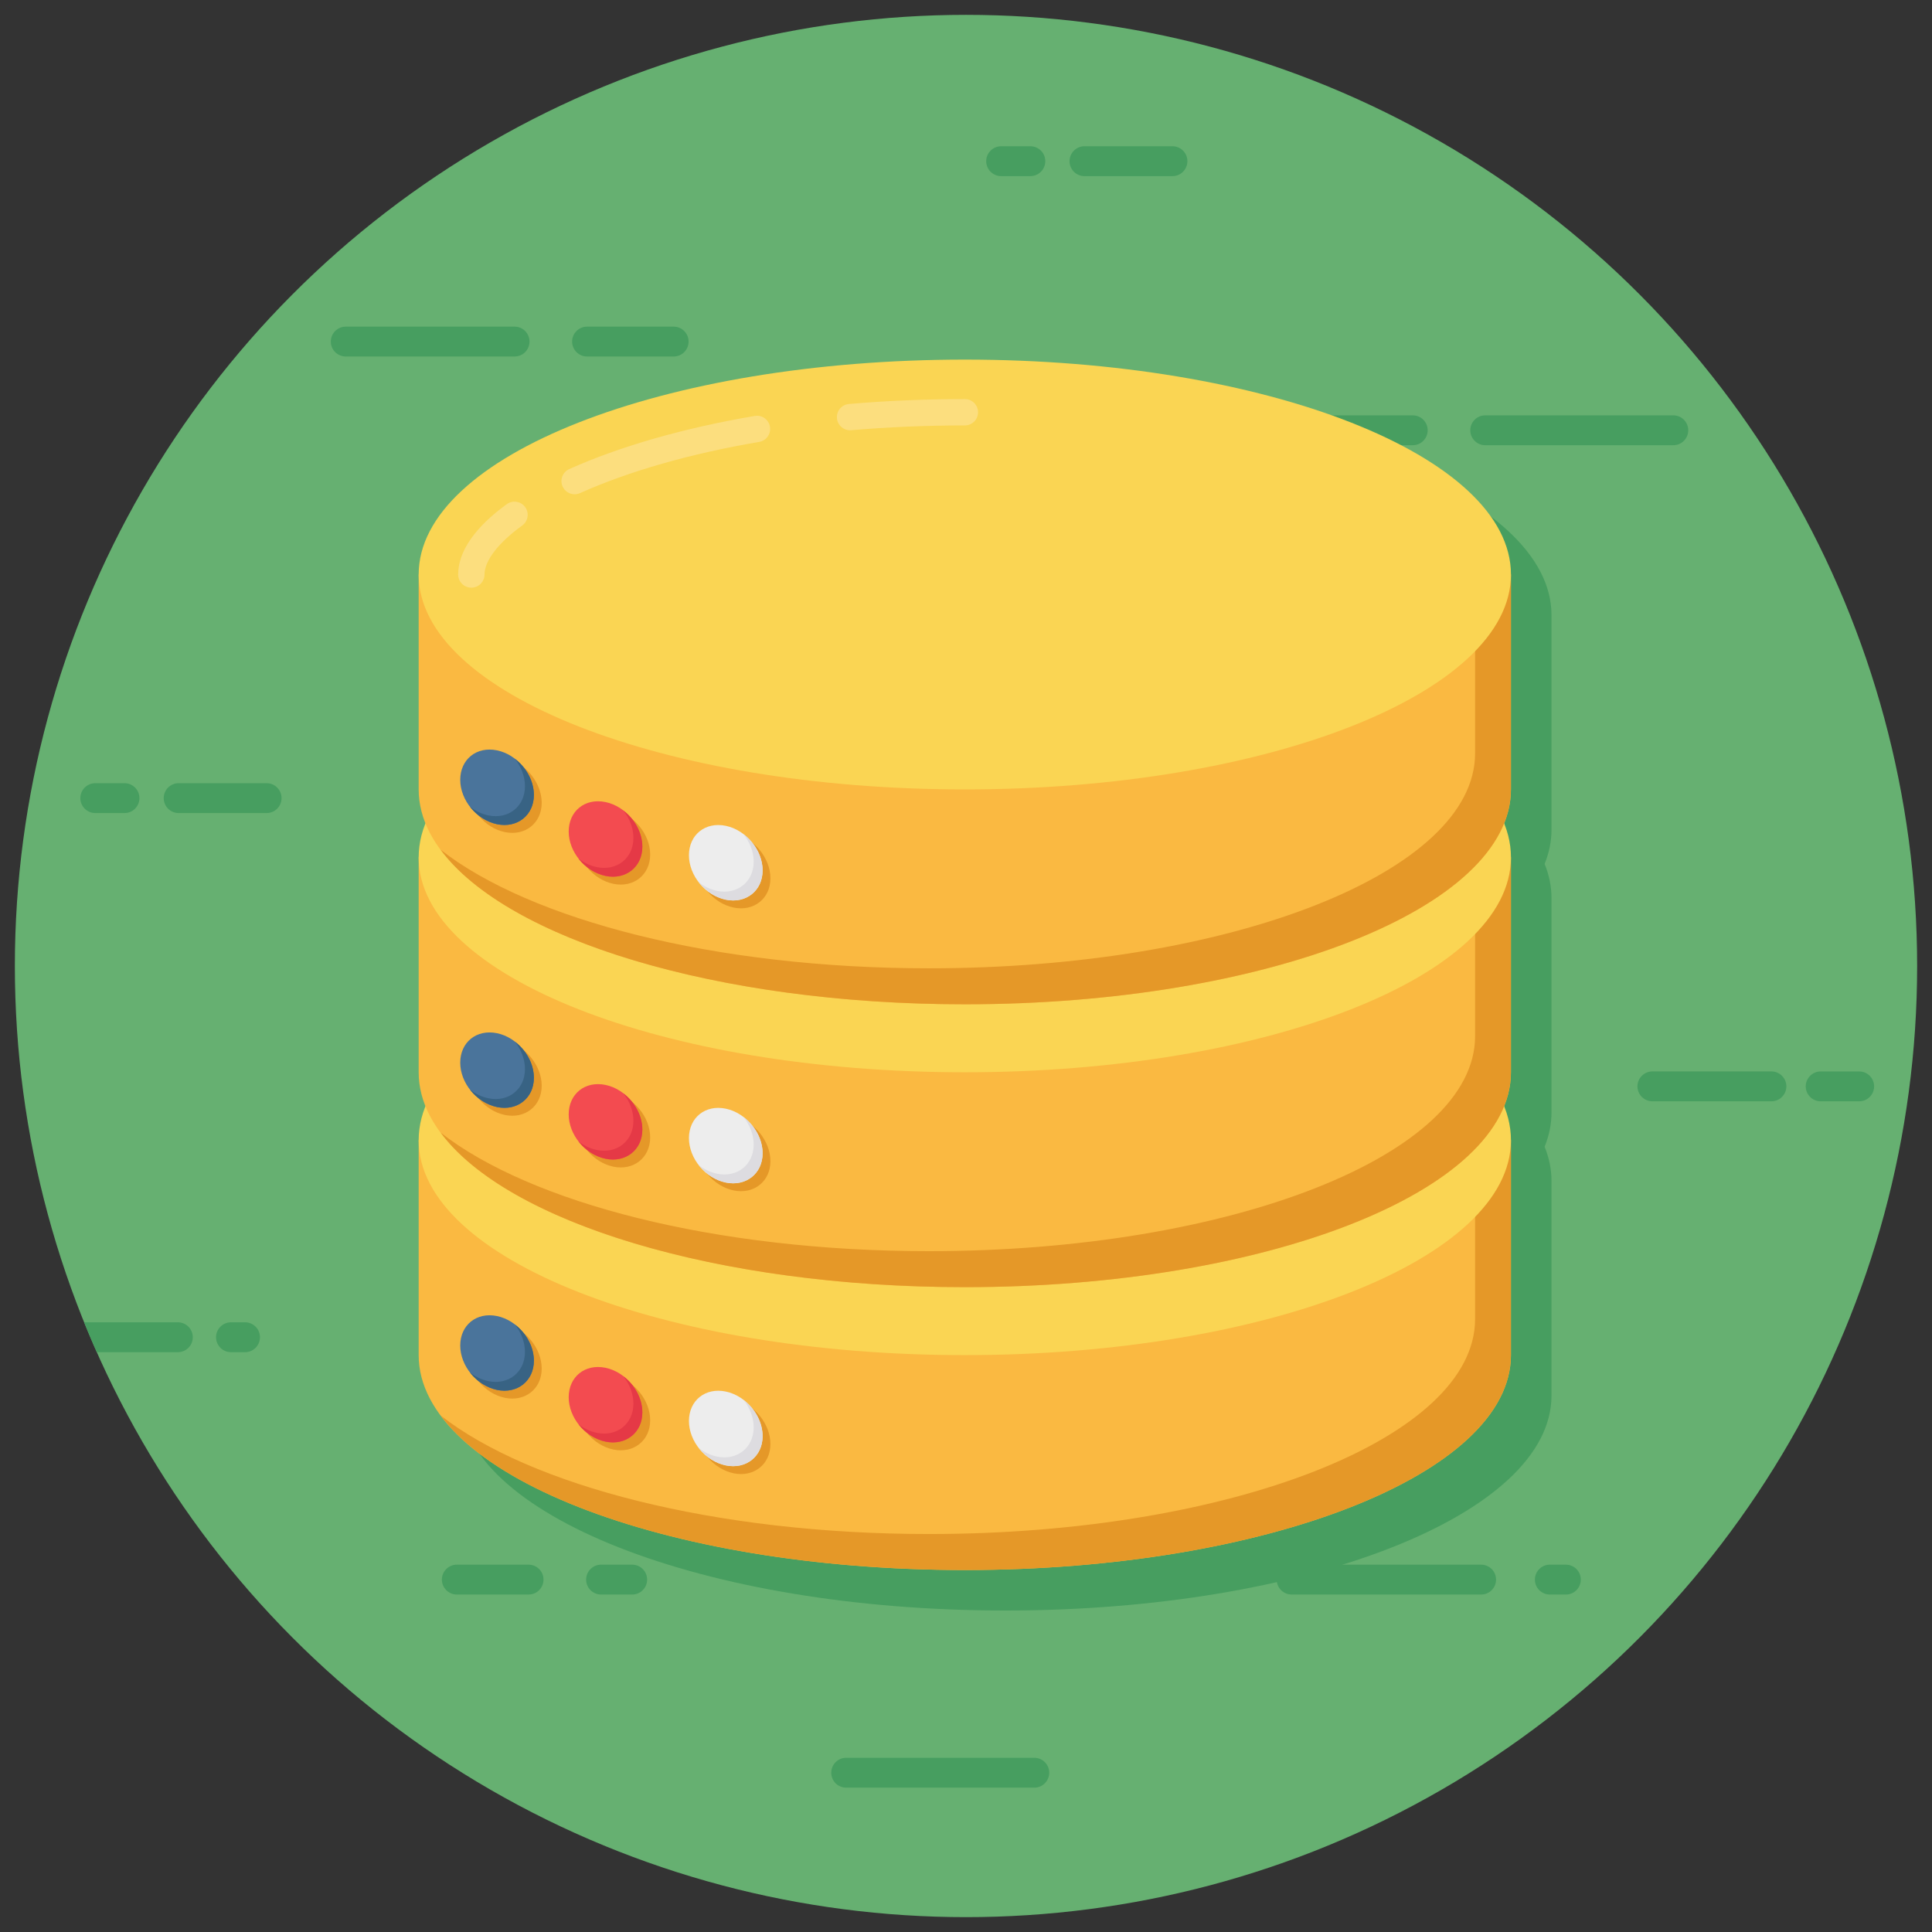 <svg id="Layer_1" enable-background="new 0 0 130 130" height="512" viewBox="0 0 130 130" width="512" xmlns="http://www.w3.org/2000/svg"><rect x="0" y="0" width="130" height="130" fill="#333333" stroke="none"/><g><circle cx="65" cy="65" fill="#66b071" r="64"/><g fill="#479e60"><path d="m111.185 72.094h8.01c.555 0 1.005.45 1.005 1.005 0 .555-.45 1.005-1.005 1.005h-8.01c-.553 0-1.005-.452-1.005-1.005-0-.553.452-1.005 1.005-1.005z"/><path d="m126.105 73.1c0 .555-.45 1.005-1.005 1.005l-2.591-0c-.553 0-1.005-.452-1.005-1.005s.452-1.005 1.005-1.005h2.591c.555 0 1.005.45 1.005 1.005z"/><path d="m96.065 28.953c0 .555-.45 1.005-1.005 1.005h-6.322c-.553 0-1.005-.452-1.005-1.005s.452-1.005 1.005-1.005h6.322c.555 0 1.005.45 1.005 1.005z"/><path d="m98.932 28.953c0-.555.45-1.005 1.005-1.005h12.657c.555 0 1.005.45 1.005 1.005 0 .555-.45 1.005-1.005 1.005h-12.657c-.555 0-1.005-.45-1.005-1.005z"/><path d="m36.571 106.288c0 .555-.45 1.005-1.005 1.005h-4.828c-.553 0-1.005-.452-1.005-1.005 0-.553.452-1.005 1.005-1.005h4.828c.555 0 1.005.45 1.005 1.005z"/><path d="m39.439 106.288c0-.555.45-1.005 1.005-1.005h2.094c.555 0 1.005.45 1.005 1.005v0c0 .555-.45 1.005-1.005 1.005h-2.094c-.555 0-1.005-.45-1.005-1.005z"/><path d="m55.933 119.283c0-.555.45-1.005 1.005-1.005h12.657c.555 0 1.005.45 1.005 1.005 0 .555-.45 1.005-1.005 1.005h-12.657c-.555 0-1.005-.45-1.005-1.005z"/><path d="m60.399 52.698c0 .555-.45 1.005-1.005 1.005h-6.322c-.553 0-1.005-.452-1.005-1.005s.452-1.005 1.005-1.005h6.322c.555 0 1.005.45 1.005 1.005z"/><path d="m63.266 52.698c0-.555.45-1.005 1.005-1.005h12.657c.555 0 1.005.45 1.005 1.005 0 .555-.45 1.005-1.005 1.005h-12.657c-.555-0-1.005-.45-1.005-1.005z"/><path d="m35.629 22.984c0 .555-.45 1.005-1.005 1.005h-11.36c-.553 0-1.005-.452-1.005-1.005s.452-1.005 1.005-1.005h11.36c.555 0 1.005.45 1.005 1.005z"/><path d="m38.497 22.984c0-.555.45-1.005 1.005-1.005h5.826c.555 0 1.005.45 1.005 1.005 0 .555-.45 1.005-1.005 1.005h-5.826c-.555 0-1.005-.45-1.005-1.005z"/><path d="m11.969 88.975h-6.309c.273.676.559 1.346.854 2.01h5.454c.555 0 1.005-.45 1.005-1.005 0-.555-.45-1.005-1.005-1.005z"/><path d="m16.488 90.985h-.946c-.555 0-1.005-.45-1.005-1.005v-0c0-.555.45-1.005 1.005-1.005h.946c.555 0 1.005.45 1.005 1.005v0c0 .555-.45 1.005-1.005 1.005z"/><path d="m86.911 105.283 12.75 0c.555 0 1.005.45 1.005 1.005 0.0.555-.45 1.005-1.005 1.005l-12.75-0c-.553 0-1.005-.452-1.005-1.005s.452-1.005 1.005-1.005z"/><path d="m103.279 106.288c-0-.555.45-1.005 1.005-1.005h1.08c.555 0 1.005.45 1.005 1.005 0.0.555-.45 1.005-1.005 1.005h-1.08c-.555-0-1.005-.45-1.005-1.005z"/><path d="m9.382 53.704c0.0.555-.45 1.005-1.005 1.005h-1.966c-.553 0-1.005-.452-1.005-1.005s.452-1.005 1.005-1.005h1.966c.555 0 1.005.45 1.005 1.005z"/><path d="m11.015 53.704c-0-.555.45-1.005 1.005-1.005h5.92c.555 0 1.005.45 1.005 1.005 0.0.555-.45 1.005-1.005 1.005h-5.92c-.555-0-1.005-.45-1.005-1.005z"/><path d="m70.335 10.846c0.0.555-.45 1.005-1.005 1.005h-1.966c-.553 0-1.005-.452-1.005-1.005-0-.553.452-1.005 1.005-1.005h1.966c.555 0 1.005.45 1.005 1.005z"/><path d="m71.967 10.846c-0-.555.45-1.005 1.005-1.005h5.92c.555 0 1.005.45 1.005 1.005 0.0.555-.45 1.005-1.005 1.005h-5.92c-.555 0-1.005-.45-1.005-1.005z"/></g><path d="m104.396 41.384c0-7.992-16.453-14.46-36.745-14.46-20.3 0-36.753 6.469-36.753 14.46v14.46c0 .778.161 1.541.461 2.285-.301.745-.461 1.509-.461 2.287v14.46c0 .778.161 1.54.461 2.285-.301.745-.461 1.508-.461 2.287v14.46c0 7.983 16.453 14.46 36.753 14.46 20.292 0 36.745-6.478 36.745-14.46v-14.46c0-.779-.161-1.542-.462-2.287.301-.745.462-1.507.462-2.285v-14.46c0-.779-.161-1.542-.462-2.287.301-.745.462-1.507.462-2.285z" fill="#479e60"/><g><g><path d="m28.171 91.183c0 7.983 16.453 14.461 36.753 14.461 20.292 0 36.745-6.478 36.745-14.461v-14.46h-73.498z" fill="#fab941"/><path d="m101.664 76.724v14.459c0 7.986-16.444 14.459-36.738 14.459-16.715 0-30.82-4.383-35.273-10.395 6.048 4.725 18.487 7.974 32.852 7.974 20.295 0 36.75-6.473 36.75-14.459v-12.037z" fill="#e59828"/><path d="m101.669 76.722c0 7.983-16.453 14.461-36.745 14.461-20.3 0-36.753-6.478-36.753-14.461 0-7.991 16.453-14.46 36.753-14.46 20.292 0 36.745 6.469 36.745 14.46z" fill="#fad553"/><g><path d="m57.197 67.018c-.455 0-.842-.348-.881-.81-.043-.487.318-.917.806-.959 2.531-.219 5.157-.33 7.803-.33.489 0 .886.397.886.886 0 .489-.397.886-.886.886-2.596 0-5.17.109-7.651.323-.025.002-.052.003-.077.003z" fill="#fcde7e"/></g><g><path d="m38.666 71.324c-.338 0-.661-.195-.809-.524-.2-.446 0-.97.446-1.171 3.416-1.532 7.734-2.768 12.484-3.575.481-.084.94.242 1.022.725.082.482-.242.94-.724 1.022-4.606.783-8.776 1.974-12.058 3.446-.118.053-.241.077-.362.077z" fill="#fcde7e"/></g><g><path d="m31.715 77.608c-.489 0-.886-.397-.886-.886 0-1.547 1.132-3.184 3.272-4.733.396-.287.949-.199 1.237.198.287.396.198.951-.198 1.237-1.613 1.168-2.538 2.37-2.538 3.298-0.0.489-.397.886-.886.886z" fill="#fcde7e"/></g><g><g><path d="m36.45 92.09c0 1.361-1.116 2.247-2.477 1.966-1.378-.285-2.477-1.628-2.477-2.989 0-1.378 1.099-2.268 2.477-1.983 1.361.281 2.477 1.628 2.477 3.006z" fill="#e59828"/><path d="m35.922 91.561c0 1.361-1.116 2.247-2.477 1.966-1.378-.285-2.477-1.628-2.477-2.989 0-1.378 1.099-2.268 2.477-1.983 1.361.281 2.477 1.629 2.477 3.006z" fill="#4a749b"/><path d="m35.925 91.561c0 1.359-1.122 2.245-2.481 1.961-.721-.154-1.37-.591-1.819-1.169.366.283.78.484 1.229.579 1.358.283 2.469-.602 2.469-1.961 0-.673-.26-1.311-.673-1.843.756.567 1.276 1.488 1.276 2.433z" fill="#386384"/></g><g><path d="m43.749 95.57c0 1.361-1.116 2.247-2.477 1.966-1.378-.285-2.477-1.628-2.477-2.989 0-1.378 1.099-2.268 2.477-1.983 1.361.281 2.477 1.629 2.477 3.006z" fill="#e59828"/><path d="m43.22 95.041c0 1.361-1.116 2.247-2.477 1.966-1.378-.285-2.477-1.628-2.477-2.989 0-1.378 1.099-2.268 2.477-1.983 1.361.281 2.477 1.629 2.477 3.006z" fill="#f34b50"/><path d="m43.223 95.04c0 1.359-1.122 2.245-2.481 1.961-.721-.154-1.37-.591-1.819-1.169.366.283.78.484 1.229.579 1.358.283 2.469-.602 2.469-1.961 0-.673-.26-1.311-.673-1.843.756.567 1.276 1.488 1.276 2.433z" fill="#e53946"/></g><g><path d="m51.84 97.168c0 1.361-1.116 2.247-2.477 1.966-1.378-.285-2.477-1.628-2.477-2.989 0-1.378 1.099-2.268 2.477-1.983 1.361.281 2.477 1.629 2.477 3.006z" fill="#e59828"/><path d="m51.311 96.639c0 1.361-1.116 2.247-2.477 1.966-1.378-.285-2.477-1.628-2.477-2.989 0-1.378 1.099-2.268 2.477-1.983 1.361.281 2.477 1.629 2.477 3.006z" fill="#ededed"/><path d="m51.315 96.638c0 1.359-1.122 2.245-2.481 1.961-.721-.154-1.37-.591-1.819-1.169.366.283.78.484 1.229.579 1.358.283 2.469-.602 2.469-1.961 0-.673-.26-1.311-.673-1.843.756.567 1.276 1.488 1.276 2.433z" fill="#dddce0"/></g></g></g><g><path d="m28.171 72.15c0 7.983 16.453 14.461 36.753 14.461 20.292 0 36.745-6.478 36.745-14.461v-14.46h-73.498z" fill="#fab941"/><path d="m101.664 57.691v14.459c0 7.986-16.444 14.459-36.738 14.459-16.715 0-30.82-4.383-35.273-10.395 6.048 4.725 18.487 7.974 32.852 7.974 20.295 0 36.75-6.473 36.75-14.459v-12.037z" fill="#e59828"/><path d="m101.669 57.69c0 7.983-16.453 14.461-36.745 14.461-20.3 0-36.753-6.478-36.753-14.461 0-7.991 16.453-14.46 36.753-14.46 20.292 0 36.745 6.469 36.745 14.46z" fill="#fad553"/><g><path d="m57.197 47.986c-.455 0-.842-.348-.881-.81-.043-.487.318-.917.806-.959 2.531-.219 5.157-.33 7.803-.33.489 0 .886.397.886.886s-.397.886-.886.886c-2.596 0-5.17.109-7.651.323-.025.002-.052.003-.077.003z" fill="#fcde7e"/></g><g><path d="m38.666 52.291c-.338 0-.661-.195-.809-.524-.2-.446 0-.97.446-1.171 3.416-1.532 7.734-2.768 12.484-3.575.481-.084.94.242 1.022.725.082.482-.242.94-.724 1.022-4.606.783-8.776 1.974-12.058 3.446-.118.052-.241.077-.362.077z" fill="#fcde7e"/></g><g><path d="m31.715 58.576c-.489 0-.886-.397-.886-.886 0-1.547 1.132-3.184 3.272-4.733.396-.287.949-.199 1.237.198.287.396.198.951-.198 1.237-1.613 1.168-2.538 2.37-2.538 3.298-0.0.489-.397.886-.886.886z" fill="#fcde7e"/></g><g><g><path d="m36.45 73.058c0 1.361-1.116 2.247-2.477 1.966-1.378-.285-2.477-1.628-2.477-2.989 0-1.378 1.099-2.268 2.477-1.983 1.361.281 2.477 1.629 2.477 3.006z" fill="#e59828"/><path d="m35.922 72.529c0 1.361-1.116 2.247-2.477 1.966-1.378-.285-2.477-1.628-2.477-2.989 0-1.378 1.099-2.268 2.477-1.983 1.361.281 2.477 1.629 2.477 3.006z" fill="#4a749b"/><path d="m35.925 72.528c0 1.359-1.122 2.245-2.481 1.961-.721-.154-1.37-.591-1.819-1.169.366.283.78.484 1.229.579 1.358.283 2.469-.602 2.469-1.961 0-.673-.26-1.311-.673-1.843.756.567 1.276 1.488 1.276 2.433z" fill="#386384"/></g><g><path d="m43.749 76.537c0 1.361-1.116 2.247-2.477 1.966-1.378-.285-2.477-1.628-2.477-2.989 0-1.378 1.099-2.268 2.477-1.983 1.361.281 2.477 1.629 2.477 3.006z" fill="#e59828"/><path d="m43.22 76.008c0 1.361-1.116 2.247-2.477 1.966-1.378-.285-2.477-1.628-2.477-2.989 0-1.378 1.099-2.268 2.477-1.983 1.361.281 2.477 1.629 2.477 3.006z" fill="#f34b50"/><path d="m43.223 76.007c0 1.359-1.122 2.245-2.481 1.961-.721-.154-1.37-.591-1.819-1.169.366.283.78.484 1.229.579 1.358.283 2.469-.602 2.469-1.961 0-.673-.26-1.311-.673-1.843.756.567 1.276 1.488 1.276 2.433z" fill="#e53946"/></g><g><path d="m51.84 78.135c0 1.361-1.116 2.247-2.477 1.966-1.378-.285-2.477-1.628-2.477-2.989 0-1.378 1.099-2.268 2.477-1.983 1.361.281 2.477 1.629 2.477 3.006z" fill="#e59828"/><path d="m51.311 77.606c0 1.361-1.116 2.247-2.477 1.966-1.378-.285-2.477-1.628-2.477-2.989 0-1.378 1.099-2.268 2.477-1.983 1.361.281 2.477 1.629 2.477 3.006z" fill="#ededed"/><path d="m51.315 77.605c0 1.359-1.122 2.245-2.481 1.961-.721-.154-1.37-.591-1.819-1.169.366.283.78.484 1.229.579 1.358.283 2.469-.602 2.469-1.961 0-.673-.26-1.311-.673-1.843.756.567 1.276 1.488 1.276 2.433z" fill="#dddce0"/></g></g></g><g><path d="m28.171 53.117c0 7.983 16.453 14.461 36.753 14.461 20.292 0 36.745-6.478 36.745-14.461v-14.46h-73.498z" fill="#fab941"/><path d="m101.664 38.658v14.459c0 7.986-16.444 14.459-36.738 14.459-16.715 0-30.82-4.383-35.273-10.395 6.048 4.725 18.487 7.974 32.852 7.974 20.295 0 36.75-6.473 36.75-14.459v-12.037z" fill="#e59828"/><path d="m101.669 38.657c0 7.983-16.453 14.461-36.745 14.461-20.3 0-36.753-6.478-36.753-14.461 0-7.991 16.453-14.46 36.753-14.46 20.292 0 36.745 6.469 36.745 14.46z" fill="#fad553"/><g><path d="m57.197 28.953c-.455 0-.842-.348-.881-.81-.043-.487.318-.917.806-.959 2.531-.219 5.157-.33 7.803-.33.489 0 .886.397.886.886s-.397.886-.886.886c-2.596 0-5.17.109-7.651.323-.025.002-.052.003-.077.003z" fill="#fcde7e"/></g><g><path d="m38.666 33.258c-.338 0-.661-.195-.809-.524-.2-.446 0-.97.446-1.171 3.416-1.532 7.734-2.768 12.484-3.575.481-.084.94.242 1.022.725.082.482-.242.94-.724 1.022-4.606.783-8.776 1.974-12.058 3.446-.118.052-.241.077-.362.077z" fill="#fcde7e"/></g><g><path d="m31.715 39.543c-.489 0-.886-.397-.886-.886 0-1.547 1.132-3.184 3.272-4.733.396-.287.949-.199 1.237.198.287.396.198.951-.198 1.237-1.613 1.168-2.538 2.37-2.538 3.298-0.0.489-.397.886-.886.886z" fill="#fcde7e"/></g><g><g><path d="m36.45 54.025c0 1.361-1.116 2.247-2.477 1.966-1.378-.285-2.477-1.628-2.477-2.989 0-1.378 1.099-2.268 2.477-1.983 1.361.281 2.477 1.629 2.477 3.006z" fill="#e59828"/><path d="m35.922 53.496c0 1.361-1.116 2.247-2.477 1.966-1.378-.285-2.477-1.628-2.477-2.989 0-1.378 1.099-2.268 2.477-1.983 1.361.281 2.477 1.629 2.477 3.006z" fill="#4a749b"/><path d="m35.925 53.495c0 1.359-1.122 2.245-2.481 1.961-.721-.154-1.37-.591-1.819-1.169.366.283.78.484 1.229.579 1.358.283 2.469-.602 2.469-1.961 0-.673-.26-1.311-.673-1.843.756.567 1.276 1.488 1.276 2.433z" fill="#386384"/></g><g><path d="m43.749 57.504c0 1.361-1.116 2.247-2.477 1.966-1.378-.285-2.477-1.628-2.477-2.989 0-1.378 1.099-2.268 2.477-1.983 1.361.281 2.477 1.629 2.477 3.006z" fill="#e59828"/><path d="m43.22 56.975c0 1.361-1.116 2.247-2.477 1.966-1.378-.285-2.477-1.628-2.477-2.989 0-1.378 1.099-2.268 2.477-1.983 1.361.281 2.477 1.629 2.477 3.006z" fill="#f34b50"/><path d="m43.223 56.975c0 1.359-1.122 2.245-2.481 1.961-.721-.154-1.37-.591-1.819-1.169.366.283.78.484 1.229.579 1.358.283 2.469-.602 2.469-1.961 0-.673-.26-1.311-.673-1.843.756.567 1.276 1.488 1.276 2.433z" fill="#e53946"/></g><g><path d="m51.84 59.102c0 1.361-1.116 2.247-2.477 1.966-1.378-.285-2.477-1.628-2.477-2.989 0-1.378 1.099-2.268 2.477-1.983 1.361.281 2.477 1.629 2.477 3.006z" fill="#e59828"/><path d="m51.311 58.573c0 1.361-1.116 2.247-2.477 1.966-1.378-.285-2.477-1.628-2.477-2.989 0-1.378 1.099-2.268 2.477-1.983 1.361.281 2.477 1.629 2.477 3.006z" fill="#ededed"/><path d="m51.315 58.573c0 1.359-1.122 2.245-2.481 1.961-.721-.154-1.37-.591-1.819-1.169.366.283.78.484 1.229.579 1.358.283 2.469-.602 2.469-1.961 0-.673-.26-1.311-.673-1.843.756.567 1.276 1.488 1.276 2.433z" fill="#dddce0"/></g></g></g></g></g></svg>
